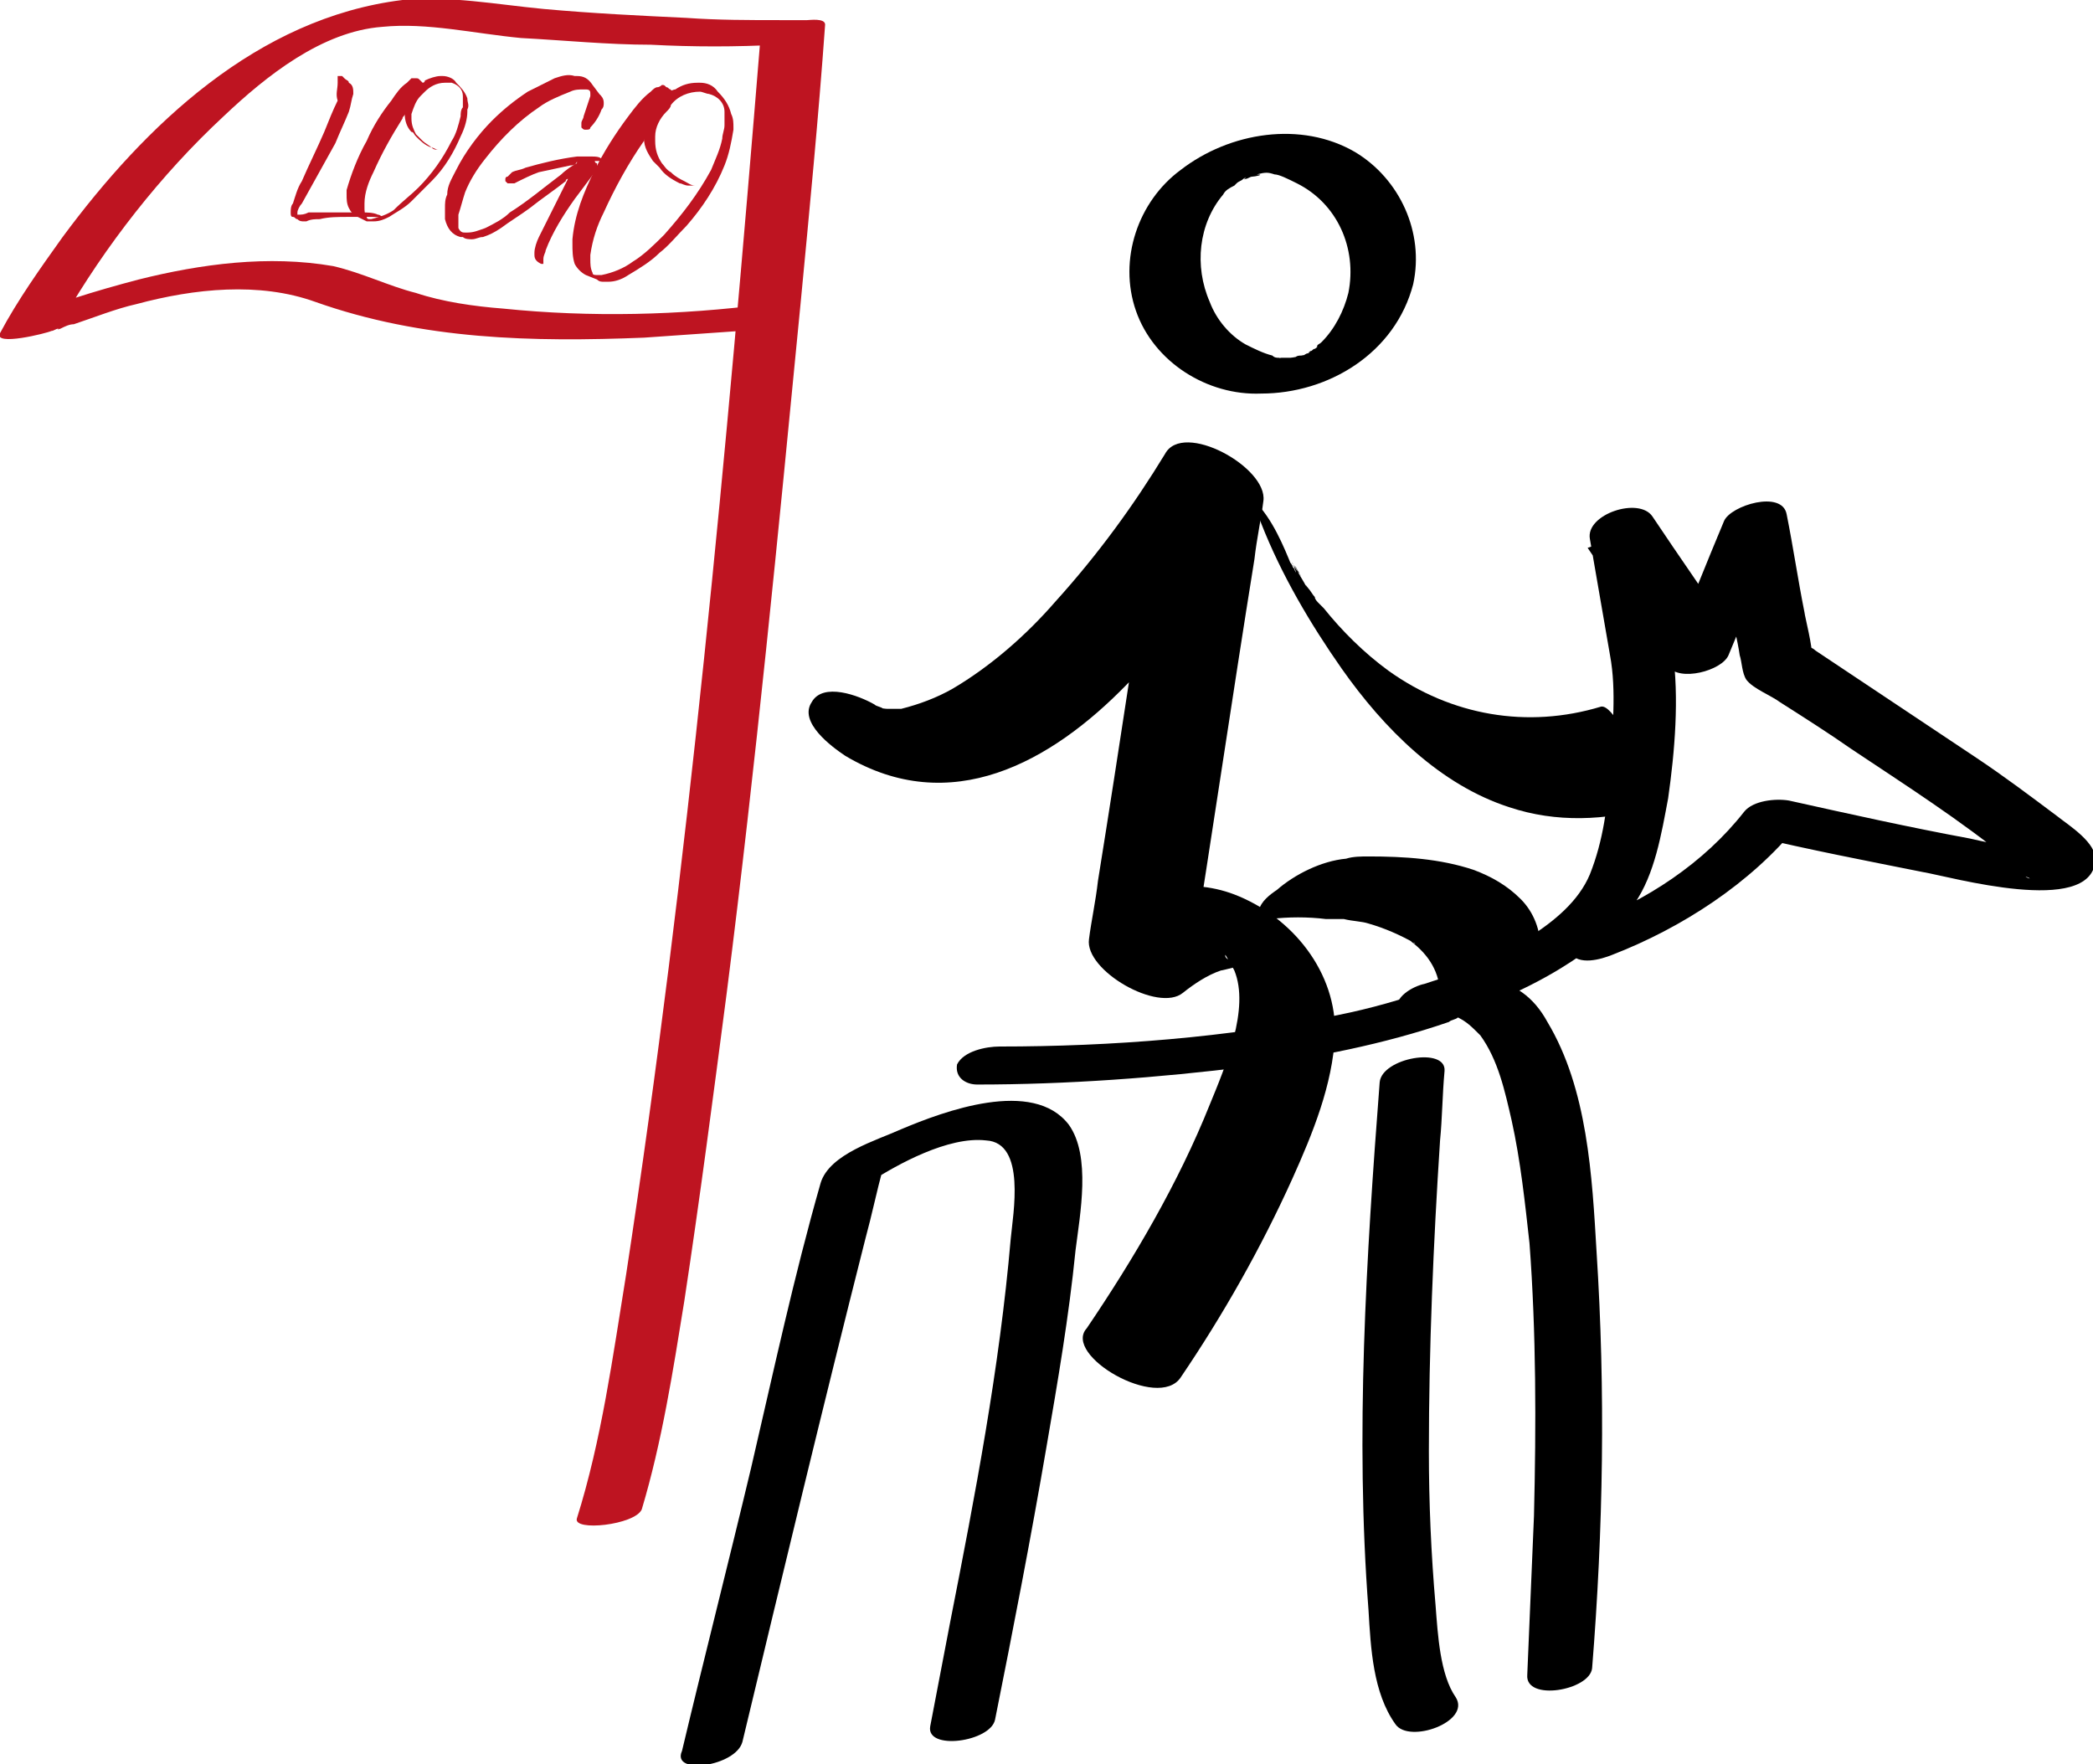 <?xml version="1.0" encoding="UTF-8"?> <!-- Generator: Adobe Illustrator 27.3.1, SVG Export Plug-In . SVG Version: 6.00 Build 0) --> <svg xmlns="http://www.w3.org/2000/svg" xmlns:xlink="http://www.w3.org/1999/xlink" id="Layer_1" x="0px" y="0px" viewBox="0 0 93.6 78.9" style="enable-background:new 0 0 93.6 78.9;" xml:space="preserve"> <style type="text/css"> .st0{fill:#BE1421;} </style> <g> <g> <path d="M60.3,13.1c-0.2,0.8-0.6,1.6-1.2,2.2c-0.1,0.1-0.2,0.1-0.2,0.2c-0.2,0.1,0.2-0.1-0.1,0.1c-0.1,0-0.1,0.1-0.2,0.1 c-0.3,0.2,0.2-0.1-0.1,0.1c-0.1,0-0.2,0.1-0.2,0.1c-0.4,0.2,0.3-0.1-0.1,0c-0.1,0-0.2,0-0.3,0.1c0.3-0.1-0.1,0-0.2,0 c-0.2,0,0.3,0-0.1,0c-0.1,0-0.2,0-0.3,0c-0.2,0,0.3,0.1-0.1,0c-0.1,0-0.2,0-0.3-0.1c-0.4-0.1-0.8-0.3-1.2-0.5 c-0.7-0.4-1.3-1.1-1.6-1.9c-0.7-1.6-0.5-3.5,0.6-4.8c0.1-0.2,0.3-0.3,0.5-0.4c0.3-0.3-0.1,0.1,0.1-0.1c0.1-0.1,0.2-0.1,0.3-0.2 c0.3-0.2-0.1,0.1,0.1,0c0.1,0,0.2-0.1,0.3-0.1c0.3-0.1,0,0,0,0c0.1,0,0.6-0.1,0.2-0.1c0.4-0.1,0.5-0.1,0.8,0c0.2,0,0.6,0.2,1,0.4 C59.8,9.1,60.7,11.1,60.3,13.1c-0.2,1.1,2.7,0.7,2.9-0.4c0.5-2.3-0.6-4.7-2.6-5.9c-2.4-1.4-5.6-0.9-7.8,0.8c-1.9,1.4-2.8,4-2,6.3 s3.2,3.8,5.6,3.7c3,0,6-1.8,6.8-4.9C63.4,11.7,60.5,12.1,60.3,13.1z"></path> </g> </g> <g> <g> <path d="M33.2,77.9c1.8-7.5,3.6-15,5.5-22.5c0.3-1.1,0.5-2.1,0.8-3.2c-0.2,0.2-0.4,0.4-0.5,0.6c1.1-0.7,3.4-2,5.1-1.8 c1.8,0.1,1.2,3.3,1.1,4.4c-0.5,5.8-1.6,11.5-2.7,17.1c-0.3,1.6-0.6,3.1-0.9,4.7c-0.2,1.1,2.7,0.7,2.9-0.3c0.8-4,1.6-8.1,2.3-12.2 c0.5-2.9,1-5.8,1.3-8.8c0.2-1.6,0.7-4.2-0.3-5.6c-1.6-2.1-5.6-0.6-7.5,0.2c-1.1,0.5-3.2,1.1-3.6,2.4c-1.2,4.2-2.1,8.4-3.1,12.7 c-1,4.2-2.1,8.5-3.1,12.7C30,79.4,32.9,79,33.2,77.9L33.2,77.9z"></path> </g> </g> <g> <g> <path d="M43.7,48.5c4,0,8.1-0.3,12.1-0.8c3-0.4,6.1-1,9-2c0.1-0.1,0.3-0.1,0.4-0.2c0.3-0.1,0,0,0,0h-0.1h0.1 c0.4,0.2,0.6,0.4,1,0.8c0.8,1.1,1.1,2.5,1.4,3.8c0.4,1.8,0.6,3.7,0.8,5.5c0.3,4,0.3,8.1,0.2,12.2c-0.1,2.4-0.2,4.7-0.3,7.1 c-0.1,1.2,2.8,0.7,2.9-0.3c0.5-6.2,0.6-12.4,0.2-18.6c-0.2-3.4-0.4-7.3-2.2-10.3c-0.6-1.1-1.5-1.8-2.8-1.9 c-0.8-0.1-1.5,0.1-2.3,0.4c-1.4,0.5-2.8,0.9-4.3,1.2c-4.9,1-10.1,1.4-15.1,1.4c-0.6,0-1.6,0.2-1.9,0.8 C42.7,48.2,43.2,48.5,43.7,48.5L43.7,48.5z"></path> </g> </g> <g> <g> <path d="M61.7,48.4c-0.6,7.8-1.1,15.8-0.5,23.6c0.1,1.7,0.2,3.7,1.2,5.1c0.6,0.9,3.4-0.1,2.7-1.2c-0.7-1-0.8-2.8-0.9-4.1 c-0.2-2.3-0.3-4.6-0.3-6.9c0-4.6,0.2-9.3,0.5-13.9c0.1-1,0.1-2,0.2-3.1C64.7,46.8,61.8,47.3,61.7,48.4L61.7,48.4z"></path> </g> </g> <g> <g> <path d="M63.9,45.8c2.1-0.6,4.1-1.4,5.9-2.5c1.3-0.8,2.5-1.7,3.3-2.9c0.9-1.3,1.2-3.1,1.5-4.7c0.3-2.1,0.5-4.5,0.2-6.6 c-0.2-1.9-0.6-3.7-1-5.6c-0.9,0.3-1.9,0.7-2.8,1c1.2,1.8,2.4,3.5,3.6,5.3c0.5,0.7,2.4,0.2,2.7-0.5c0.8-1.9,1.5-3.7,2.3-5.6 c-0.9,0.1-1.9,0.2-2.8,0.3c0.2,1.1,0.4,2.2,0.6,3.2c0.1,0.7,0.3,1.4,0.4,2.1c0.1,0.3,0.1,0.8,0.3,1.1c0.3,0.4,1.1,0.7,1.5,1 c1.1,0.7,2.2,1.4,3.2,2.1c2.4,1.6,4.9,3.2,7.1,5c0.2,0.2,0.5,0.6,0.7,0.7c0.5,0.2-0.3,0,0.1-0.1c0.5-0.3,0.9-0.6,1.4-1H92 c0.2,0.1,0.1,0-0.1,0c-1.3-0.1-2.5-0.3-3.8-0.6c-2.7-0.5-5.4-1.1-8.1-1.7c-0.6-0.1-1.6,0-2,0.5c-1.8,2.3-4.4,4-7.1,5 c-0.5,0.2-1.1,0.8-0.7,1.3c0.4,0.6,1.4,0.3,1.9,0.1c3.1-1.2,6.2-3.2,8.3-5.8c-0.7,0.2-1.4,0.4-2,0.5c2.5,0.6,5.1,1.1,7.6,1.6 c1.2,0.2,7.5,2,7.7-0.5c0.1-0.8-1.2-1.6-1.7-2c-1.2-0.9-2.4-1.8-3.6-2.6c-2.4-1.6-4.8-3.2-7.2-4.8c-0.1-0.1-0.3-0.2-0.4-0.2 c-0.3,0,0.3,0.2,0.2,0.3c0.1-0.1-0.3-1.7-0.3-1.8c-0.3-1.5-0.5-2.9-0.8-4.4c-0.2-1.1-2.5-0.4-2.8,0.3c-0.8,1.9-1.5,3.7-2.3,5.6 c0.9-0.2,1.8-0.3,2.7-0.5c-1.2-1.8-2.4-3.5-3.6-5.3c-0.6-0.9-3-0.1-2.8,1c0.3,1.7,0.6,3.5,0.9,5.2c0.3,1.6,0.1,3.4,0,5.1 c-0.1,1.6-0.3,3.2-0.9,4.7c-0.5,1.2-1.6,2.1-2.7,2.8c-1.5,0.9-3.1,1.6-4.7,2.1c-0.5,0.1-1.4,0.6-1.2,1.2 C62.4,45.9,63.4,45.9,63.9,45.8L63.9,45.8z"></path> </g> </g> <g> <g> <path d="M52.8,61.6c1.9-2.8,3.6-5.8,5-8.9c0.9-2,1.8-4.2,1.9-6.4c0.1-2.8-1.9-5.3-4.5-6.3c-2.1-0.8-4.5-0.3-6.2,1.2 c1.4,0.8,2.8,1.6,4.2,2.4c1-6.2,1.9-12.4,2.9-18.6c0.1-0.9,0.3-1.8,0.4-2.6c0.2-1.5-3.6-3.6-4.4-2.1c-1.4,2.3-3,4.5-4.9,6.6 c-1.3,1.5-2.9,2.9-4.6,3.9c-0.7,0.4-1.5,0.7-2.3,0.9c-0.1,0-0.9,0-0.6,0c-0.2,0-0.6-0.1-0.2,0c-0.3-0.1-0.3-0.1,0,0 c-0.1-0.1-0.3-0.1-0.4-0.2c-0.7-0.4-2.3-1-2.8-0.1c-0.6,0.9,0.9,2,1.5,2.4c4.7,2.8,9.2,0.3,12.6-3.2c2.3-2.3,4.3-4.9,6-7.7 c-1.5-0.7-3-1.4-4.4-2.1c-1,6.2-1.9,12.4-2.9,18.6c-0.1,0.9-0.3,1.8-0.4,2.6c-0.2,1.4,3.1,3.3,4.2,2.4c0.5-0.4,1.1-0.8,1.7-1 c0.1,0,1.1-0.3,1.1-0.2c0-0.1-1-0.2-0.9-0.5c0,0,0.3,0.5,0.4,0.7c0.7,1.7-0.4,4.3-1.1,6c-1.4,3.5-3.4,6.9-5.5,10 C47.5,60.6,51.8,63.1,52.8,61.6L52.8,61.6z"></path> </g> </g> <g> <g> <path d="M56.4,23.4c0.9,2.3,2.2,4.5,3.6,6.5c1.9,2.7,4.4,5.2,7.5,6.2c2.1,0.7,4.3,0.6,6.4,0c0.3-0.1-0.7-2.2-0.8-2.4 c-0.1-0.3-1-2.2-1.5-2.1c-3.3,1-6.7,0.4-9.5-1.6c-1.1-0.8-2.1-1.8-2.9-2.8c-0.1-0.1-0.1-0.1-0.2-0.2c0,0,0.2,0.2,0,0 c-0.1-0.1-0.2-0.2-0.2-0.3c-0.1-0.1-0.2-0.3-0.3-0.4c-0.3-0.4,0.1,0.2-0.1-0.1c-0.1-0.2-0.3-0.5-0.4-0.7c0.2,0.2,0.2,0.4,0.1,0.1 c-0.1-0.1-0.1-0.2-0.2-0.3c0.4,0.7,0.1,0.2-0.1-0.1c-0.1-0.3,0.3,0.7,0.1,0.3c0-0.1-0.1-0.1-0.1-0.2c-0.3-0.5,0.2,0.6,0,0.1 c-0.4-1-0.9-2.2-1.7-3C55.7,21.7,56.3,23.1,56.4,23.4L56.4,23.4z"></path> </g> </g> <g> <g> <path d="M56.8,41.1c0.8-0.1,1.7-0.1,2.5,0c0.2,0,0.3,0,0.5,0c-0.4,0,0,0,0,0c0.1,0,0.2,0,0.3,0c0.4,0.1,0.8,0.1,1.1,0.2 c0.7,0.2,1.4,0.5,2.1,0.9c-0.1,0-0.1-0.1-0.2-0.1c0.8,0.6,1.3,1.4,1.3,2.4c0-0.1,0-0.1,0-0.2v0.1c0,0.3,0.2,0.4,0.5,0.4 c0.5,0,1.1-0.2,1.5-0.4c0.6-0.3,1.2-0.6,1.7-1c0.2-0.2,0.8-0.6,0.8-0.9c0-0.9-0.3-1.7-0.9-2.3s-1.3-1-2.1-1.3 c-1.5-0.5-3.1-0.6-4.7-0.6c-0.3,0-0.7,0-1,0.1c-1.1,0.1-2.3,0.7-3.1,1.4c-0.3,0.2-0.7,0.5-0.8,0.9C56.3,41.1,56.5,41.2,56.8,41.1 L56.8,41.1z"></path> </g> </g> <g> <g> <path class="st0" d="M28.7,67.5c0.9-3,1.4-6.2,1.9-9.3c0.7-4.6,1.3-9.2,1.9-13.8c1.3-10.2,2.3-20.5,3.3-30.8 c0.4-4.2,0.8-8.3,1.1-12.5c0-0.3-0.7-0.2-0.8-0.2s-0.2,0-0.3,0c0.2,0-0.1,0-0.2,0c-0.2,0-0.4,0-0.7,0c-1.4,0-2.8,0-4.2-0.1 c-2.1-0.1-4.2-0.2-6.4-0.4C22.2,0.2,20.1-0.2,18,0C11.5,0.8,6.5,5.6,2.8,10.6c-1,1.4-2,2.8-2.8,4.3c-0.3,0.6,2.1,0,2.3-0.1 c0.1,0,0.2-0.1,0.3-0.1c0.2-0.1-0.2,0.1,0.1,0c0.2-0.1,0.4-0.2,0.6-0.2c0.9-0.3,1.9-0.7,2.8-0.9c2.6-0.7,5.5-1,8-0.1 c4.8,1.7,9.7,1.8,14.7,1.6c1.4-0.1,2.9-0.2,4.3-0.3c0.5-0.1,1.6-0.2,1.9-0.7c0.3-0.5-0.2-0.5-0.7-0.5c-3.9,0.5-7.9,0.6-11.8,0.2 c-1.3-0.1-2.7-0.3-3.9-0.7c-1.2-0.3-2.4-0.9-3.7-1.2C12,11.4,9,11.8,6.2,12.5c-1.9,0.5-3.9,1.1-5.7,1.9c0.8,0,1.5,0,2.3-0.1 C4.7,11,7.2,7.8,10,5.2c1.9-1.8,4.4-3.8,7.1-4c2-0.2,4.1,0.3,6.2,0.5C25.2,1.8,27.2,2,29.1,2c1.9,0.1,3.8,0.1,5.7,0 c-0.3,0-0.5-0.1-0.8-0.2c-1.5,18.4-3.2,36.9-6,55.2c-0.6,3.7-1.1,7.4-2.2,10.9C25.6,68.5,28.4,68.2,28.7,67.5L28.7,67.5z"></path> </g> </g> <path class="st0" d="M15.6,5c-0.2,0.5-0.4,0.9-0.6,1.4c-0.5,0.9-1,1.8-1.5,2.7c-0.1,0.1-0.2,0.3-0.2,0.4v0.1l0,0l0,0l0,0 c0.2,0,0.3,0,0.5-0.1c0.2,0,0.3,0,0.5,0c0.4,0,0.9,0,1.3,0c0.2,0,0.4,0,0.6,0s0.5,0,0.7,0.1c0.1,0,0.2,0.1,0.3,0.2l0,0l0,0l0,0l0,0 l0,0c-0.2-0.1-0.4-0.1-0.6-0.1s-0.4,0-0.5,0c-0.2,0-0.3,0-0.5,0c-0.5,0-0.9,0-1.3,0.1c-0.2,0-0.4,0-0.6,0.1h-0.1 c-0.1,0-0.2,0-0.3-0.1c-0.1,0-0.1-0.1-0.2-0.1C13,9.7,13,9.6,13,9.5c0-0.1,0-0.3,0.1-0.4c0.1-0.3,0.2-0.7,0.4-1 c0.3-0.7,0.7-1.5,1-2.2c0.2-0.5,0.4-1,0.6-1.4c-0.1-0.3,0-0.5,0-0.8l0,0V3.6c0,0,0,0,0-0.1c0,0,0,0,0-0.1h0.1c0,0,0,0,0.1,0 c0,0,0,0,0.1,0.1s0.2,0.1,0.2,0.2c0.2,0.1,0.2,0.3,0.2,0.5l0,0C15.7,4.5,15.7,4.7,15.6,5z"></path> <path class="st0" d="M20.6,6.1c-0.3,0.7-0.7,1.4-1.3,2C19,8.4,18.7,8.7,18.4,9c-0.3,0.3-0.7,0.5-1,0.7c-0.2,0.1-0.4,0.2-0.7,0.2 h-0.1c-0.1,0-0.2,0-0.2,0L16,9.7c-0.2-0.1-0.3-0.2-0.4-0.4c-0.1-0.2-0.1-0.4-0.1-0.6c0-0.1,0-0.1,0-0.2C15.7,7.8,16,7,16.4,6.3 c0.3-0.7,0.7-1.3,1.1-1.8c0.2-0.3,0.4-0.6,0.7-0.8c0.1-0.1,0.1-0.1,0.2-0.2c0.1,0,0.1,0,0.2,0s0.1,0,0.2,0.1l0.1,0.1l0,0 c0,0,0.1,0,0.1-0.1c0.2-0.1,0.5-0.2,0.7-0.2h0.1c0.2,0,0.5,0.1,0.6,0.3c0.2,0.2,0.4,0.4,0.5,0.7c0,0.2,0.1,0.3,0,0.5V5 C20.9,5.3,20.8,5.7,20.6,6.1z M18,5.3c-0.5,0.8-0.9,1.5-1.3,2.4c-0.2,0.4-0.4,0.9-0.4,1.4c0,0.1,0,0.1,0,0.2c0,0.1,0,0.3,0.1,0.4 c0,0.1,0.1,0.1,0.1,0.1l0,0h0.1c0.4-0.1,0.7-0.2,1-0.4c0.4-0.4,0.8-0.7,1.1-1c0.6-0.6,1.1-1.3,1.5-2.1c0.2-0.3,0.3-0.7,0.4-1.1 c0-0.1,0-0.3,0.1-0.4c0-0.2,0-0.3,0-0.5c0-0.3-0.2-0.5-0.5-0.6c-0.1,0-0.2,0-0.3,0c-0.4,0-0.7,0.2-0.9,0.4c-0.1,0.1-0.1,0.1-0.2,0.2 c-0.2,0.2-0.3,0.5-0.4,0.8c0,0,0,0.1,0,0.2c0,0.3,0.1,0.5,0.2,0.7c0.1,0.1,0.2,0.2,0.3,0.3c0.1,0.1,0.3,0.2,0.4,0.3 c0.1,0.1,0.2,0.1,0.4,0.1h0.1l0,0l0,0l0,0l0,0l0,0h-0.1h-0.1c-0.1,0-0.2-0.1-0.3-0.1c-0.3-0.1-0.5-0.3-0.7-0.5 c-0.1-0.1-0.1-0.2-0.2-0.2c-0.2-0.2-0.3-0.5-0.3-0.8C18.1,5.2,18,5.2,18,5.3z"></path> <path class="st0" d="M25.5,7.4c-0.5,0.1-0.9,0.2-1.4,0.3C23.8,7.8,23.4,8,23,8.2c0,0,0,0-0.1,0h-0.1c0,0,0,0-0.1,0l-0.1-0.1V8 c0,0,0-0.1,0.1-0.1c0.1-0.1,0.1-0.1,0.2-0.2c0.2-0.1,0.4-0.1,0.6-0.2C24.2,7.3,25,7.1,25.8,7c0.2,0,0.4,0,0.6,0h0.1 c0.1,0,0.3,0,0.4,0.1c0.1,0,0.1,0.1,0.2,0.2l0,0l0,0l0,0c-0.1,0-0.2-0.1-0.3-0.1l0,0c0,0,0,0-0.1,0c0,0,0,0-0.1,0l0,0 c0,0,0,0.1,0.1,0.1c0,0,0,0,0,0.1c0,0,0,0,0,0.1s-0.1,0.1-0.1,0.2c-0.3,0.4-0.6,0.8-0.9,1.2c-0.5,0.7-1,1.5-1.3,2.3 c0,0.1-0.1,0.2-0.1,0.4l0,0v0.1c0,0,0,0,0,0.1l0,0c0,0,0,0-0.1,0l0,0c-0.2-0.1-0.3-0.2-0.3-0.4v-0.1c0-0.2,0.1-0.5,0.2-0.7 c0.4-0.8,0.8-1.6,1.2-2.4L25.4,8l0,0c0,0-0.1,0-0.1,0.1c-0.5,0.4-1.1,0.8-1.6,1.2c-0.4,0.3-0.9,0.6-1.3,0.9 c-0.3,0.2-0.5,0.3-0.8,0.4c-0.2,0-0.3,0.1-0.5,0.1c-0.1,0-0.3,0-0.4-0.1h-0.1c-0.4-0.1-0.6-0.4-0.7-0.8c0-0.2,0-0.3,0-0.5 s0-0.4,0.1-0.6c0-0.4,0.2-0.7,0.4-1.1c0.4-0.8,1-1.6,1.6-2.2c0.5-0.5,1-0.9,1.6-1.3c0.4-0.2,0.8-0.4,1.2-0.6 c0.3-0.1,0.6-0.2,0.9-0.1h0.1c0.3,0,0.5,0.1,0.7,0.4l0.3,0.4C26.9,4.3,27,4.4,27,4.6c0,0.1,0,0.2-0.1,0.3c-0.1,0.3-0.3,0.6-0.5,0.8 c0,0.1-0.1,0.1-0.2,0.1s-0.1,0-0.2-0.1c0,0,0,0,0-0.1c0,0,0,0,0-0.1s0.1-0.2,0.1-0.3c0.1-0.3,0.2-0.6,0.3-0.9V4.2 c0-0.1,0-0.2-0.2-0.2h-0.1c-0.2,0-0.4,0-0.6,0.1c-0.5,0.2-1,0.4-1.4,0.7c-0.9,0.6-1.7,1.4-2.4,2.3c-0.4,0.5-0.7,1-0.9,1.5 c-0.1,0.3-0.2,0.7-0.3,1v0.1c0,0.1,0,0.3,0,0.4c0,0,0,0,0,0.1c0.1,0.2,0.2,0.2,0.3,0.2h0.1c0.3,0,0.5-0.1,0.8-0.2 c0.4-0.2,0.8-0.4,1.1-0.7c0.8-0.5,1.5-1.1,2.3-1.7c0.2-0.2,0.5-0.4,0.7-0.5c0,0,0,0,0-0.1C25.8,7.3,25.7,7.4,25.5,7.4z"></path> <path class="st0" d="M32.4,7.4c-0.4,1-1,1.9-1.7,2.7c-0.4,0.4-0.8,0.9-1.2,1.2c-0.4,0.4-0.9,0.7-1.4,1c-0.3,0.2-0.6,0.3-0.9,0.3 c-0.1,0-0.1,0-0.2,0s-0.2,0-0.3-0.1l-0.5-0.2c-0.2-0.1-0.4-0.3-0.5-0.5c-0.1-0.3-0.1-0.6-0.1-0.9c0-0.1,0-0.2,0-0.2 c0.1-1.1,0.5-2.1,1-3.1C27,6.8,27.5,6,28.1,5.2c0.3-0.4,0.6-0.8,1-1.1c0.1-0.1,0.2-0.2,0.3-0.2c0.1,0,0.2-0.1,0.2-0.1 c0.1,0,0.1,0,0.2,0.1C29.9,3.9,29.9,4,30,4l0,0c0,0.1,0.1,0,0.2,0c0.3-0.2,0.6-0.3,1-0.3h0.1c0.3,0,0.6,0.1,0.8,0.4 c0.3,0.3,0.5,0.6,0.6,1c0.1,0.2,0.1,0.4,0.1,0.6v0.1C32.7,6.4,32.6,6.9,32.4,7.4z M28.8,6.3c-0.7,1-1.3,2.1-1.8,3.2 c-0.3,0.6-0.5,1.2-0.6,1.9c0,0.1,0,0.1,0,0.2c0,0.2,0,0.4,0.1,0.6c0,0.1,0.1,0.1,0.2,0.1l0,0c0.1,0,0.1,0,0.2,0 c0.5-0.1,1-0.3,1.4-0.6c0.5-0.3,1-0.8,1.4-1.2c0.8-0.9,1.5-1.8,2.1-2.9c0.2-0.5,0.4-0.9,0.5-1.4c0-0.2,0.1-0.4,0.1-0.6s0-0.4,0-0.6 c0-0.4-0.3-0.7-0.7-0.8c-0.1,0-0.3-0.1-0.4-0.1c-0.5,0-1,0.2-1.3,0.6c0,0.1-0.1,0.2-0.2,0.3c-0.3,0.3-0.5,0.7-0.5,1.1 c0,0.1,0,0.1,0,0.2c0,0.4,0.1,0.7,0.3,1c0.1,0.1,0.2,0.3,0.4,0.4c0.2,0.2,0.4,0.3,0.6,0.4c0.2,0.1,0.3,0.2,0.5,0.2h0.1l0,0l0,0l0,0 l0,0c0,0,0,0-0.1,0c0,0-0.1,0-0.2,0h-0.1c-0.2,0-0.3-0.1-0.4-0.1C30,8,29.7,7.8,29.5,7.5c-0.1-0.1-0.2-0.2-0.3-0.3 c-0.2-0.3-0.4-0.6-0.4-1C28.8,6.2,28.8,6.2,28.8,6.3z"></path> </svg> 